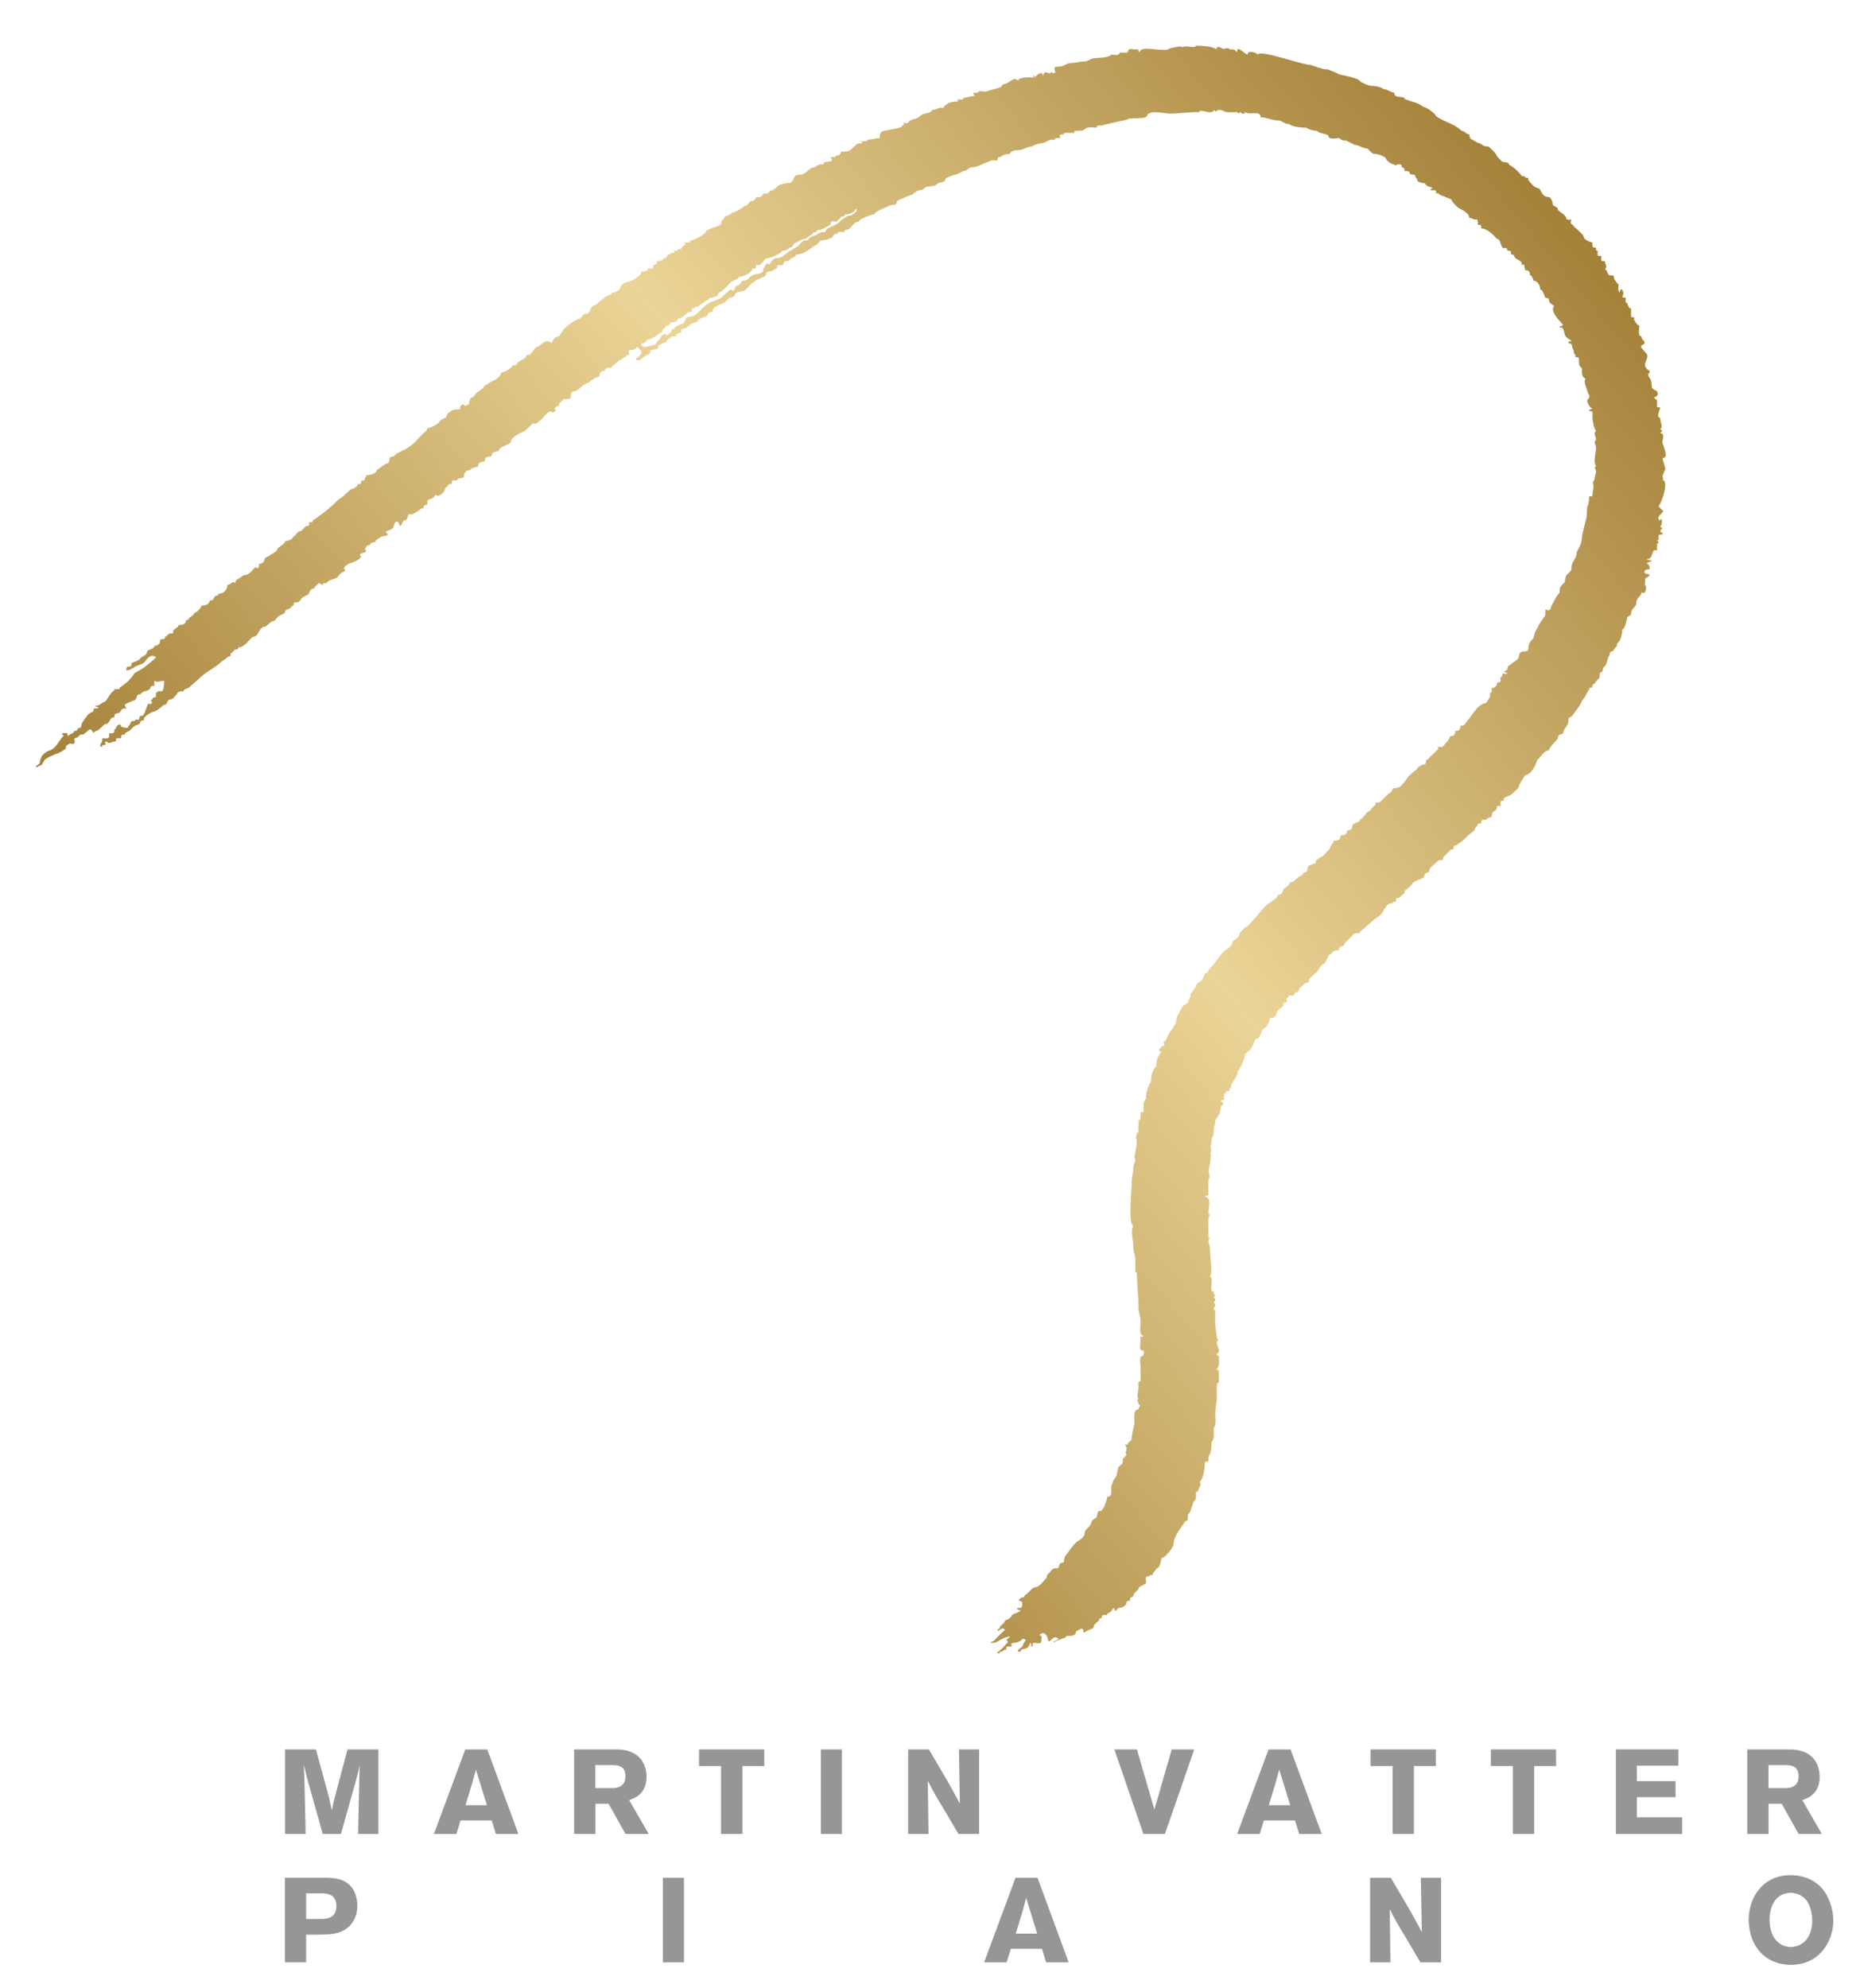 <?xml version="1.0" encoding="utf-8"?>
<!-- Generator: Adobe Illustrator 16.0.4, SVG Export Plug-In . SVG Version: 6.00 Build 0)  -->
<!DOCTYPE svg PUBLIC "-//W3C//DTD SVG 1.1//EN" "http://www.w3.org/Graphics/SVG/1.1/DTD/svg11.dtd">
<svg version="1.1" id="Umriss" xmlns="http://www.w3.org/2000/svg" xmlns:xlink="http://www.w3.org/1999/xlink" x="0px" y="0px"
	 width="138.257px" height="147.692px" viewBox="0 0 138.257 147.692" enable-background="new 0 0 138.257 147.692"
	 xml:space="preserve">
<linearGradient id="SVGID_1_" gradientUnits="userSpaceOnUse" x1="34.29" y1="94.695" x2="121.386" y2="21.613">
	<stop  offset="0" style="stop-color:#A48139"/>
	<stop  offset="0.502" style="stop-color:#EBD497"/>
	<stop  offset="1" style="stop-color:#A48139"/>
</linearGradient>
<path fill-rule="evenodd" clip-rule="evenodd" fill="url(#SVGID_1_)" d="M123.601,34.031c0.472,0,0.015-0.939,0-1.047
	c-0.155-0.157,0.272-0.729-0.193-0.814c0.133-0.133,0.245-0.157,0-0.271c0.248-0.248,0-0.413,0-0.853c-0.349,0,0-0.651,0-0.776
	c-0.302,0-0.233,0.009-0.233-0.33c0-0.494-0.253-0.144-0.194-0.446c0.323,0,0.311-0.504,0-0.504c-0.088-0.089-0.137-0.1-0.194-0.194
	c0-0.175-0.062-0.524-0.077-0.582c-0.051-0.051-0.186-0.279-0.194-0.31c0-0.27,0.116-0.091,0.116-0.349
	c-0.06,0-0.188-0.106-0.193-0.116c-0.454-0.454,0.191-0.743-0.039-1.164c-0.043,0-0.349-0.39-0.349-0.388
	c-0.235-0.236,0.193-0.285,0.194-0.388c0-0.249-0.232-0.212-0.232-0.504c-0.302,0-0.155-0.589-0.155-0.776
	c-0.04,0-0.197-0.162-0.194-0.155c-0.065-0.066-0.139-0.224-0.204-0.31c0.012-0.064,0.015-0.129,0.01-0.194
	c-0.128,0.058-0.206,0.032-0.233-0.077c0-0.194,0-0.388,0-0.582c-0.057,0.012-0.109-0.001-0.154-0.039
	c0-0.145-0.117-0.12-0.117-0.349c-0.213,0-0.116-0.159-0.116-0.388c-0.462,0-0.121-0.162-0.194-0.388c0.024,0-0.152-0.542-0.271,0
	c-0.138-0.139-0.078-0.41-0.078-0.62c-0.078,0-0.231-0.275-0.276-0.33c-0.177-0.213,0.14-0.33-0.422-0.33
	c-0.17-0.17-0.103-0.342-0.31-0.465c0.221-0.224,0-0.279,0-0.582c-0.339,0-0.271,0.005-0.271-0.388
	c-0.339,0-0.272,0.006-0.272-0.387c-0.16,0-0.116-0.087-0.116-0.233c-0.323,0-0.271-0.049-0.271-0.388
	c-0.177,0-0.479-0.171-0.582-0.271c-0.078-0.08-0.08-0.225-0.116-0.271c-0.054-0.054-0.087-0.08-0.117-0.116
	c-0.11-0.11-0.192-0.192-0.271-0.272c-0.071-0.07-0.22-0.171-0.271-0.232c-0.058-0.058-0.083-0.119-0.116-0.155
	c-0.156-0.049-0.182-0.179-0.078-0.388c-0.143,0.045-0.272,0.033-0.387-0.039c0-0.278-0.423-0.463-0.621-0.66
	c0-0.249-0.239-0.226-0.388-0.388c0-0.193-0.111-0.493-0.271-0.582c-0.555,0-0.496-0.38-0.775-0.659
	c-0.309,0-0.545-0.335-0.699-0.504c-0.192-0.19,0.083-0.271-0.271-0.271c-0.121-0.12-0.03-0.116-0.271-0.116
	c-0.085-0.086-0.153-0.209-0.232-0.271c-0.222-0.222-0.444-0.441-0.737-0.582c0-0.232-0.366-0.147-0.504-0.232
	c0,0.038-0.339-0.341-0.388-0.388c0-0.142-0.483-0.633-0.659-0.737c-0.406,0-0.375-0.103-0.621-0.232
	c-0.136,0-0.457-0.211-0.542-0.272c-0.176,0-0.233-0.247-0.233-0.388c-0.244,0-0.346-0.271-0.582-0.271
	c-0.521-0.526-1.309-0.659-1.9-1.086c0-0.157-0.725-0.698-0.969-0.698c-0.321-0.321-0.917-0.369-1.357-0.582
	c0-0.289-0.775,0.045-0.775-0.466c-0.258,0-0.521-0.271-0.815-0.271C102.676,6.473,102.221,6.38,102,6.38
	c-0.331,0-0.688-0.208-0.931-0.349c0-0.219-1.348-0.459-1.551-0.504c0-0.059-0.774-0.367-0.931-0.388c0,0.111-1.1-0.297-1.163-0.31
	c-0.598,0-3.778-1.161-3.917-0.776c-0.141-0.141-0.746-0.364-0.775,0c-0.196,0-0.838-0.808-0.776-0.155
	c-0.221-0.221-0.101-0.232-0.542-0.232c-0.144-0.142-0.24-0.063-0.311-0.077c-0.208,0.208-0.577-0.38-0.698,0.077
	c-0.232-0.232-1.141-0.271-1.512-0.271c0,0.256-0.815-0.081-0.97,0.117c-0.148-0.146-0.706,0.04-0.97,0.078
	c-0.383,0.379-2.17-0.321-2.249,0.31c-0.215-0.212,0.118-0.232-0.348-0.232c-0.275,0-0.506-0.134-0.506,0.194
	c-0.095,0.095-0.491,0.039-0.62,0.039c0,0.282-0.479,0.155-0.659,0.155c0,0.171-0.649,0.233-0.803,0.233
	c-0.17,0-0.582,0.065-0.632,0.077c-0.06,0.061-0.392,0.19-0.426,0.194c-0.456,0-0.686,0.116-1.066,0.116s-0.507,0.272-0.931,0.272
	c-0.486,0-0.269,0.137-0.329,0.271c0.193,0.193-0.108,0.322-0.236,0.114c-0.033,0.034-0.057,0.074-0.073,0.119
	c-0.236,0-0.443-0.279-0.545,0.194c-0.074-0.529-0.573,0.078-0.582,0.078c-0.061-0.025-0.086-0.063-0.077-0.117
	c-0.134,0-0.014,0.164,0,0.194c0-0.073-1.175-0.116-1.203,0.193c-0.247-0.246-0.341-0.081-0.582,0.039
	c-0.111,0.11-0.234,0.127-0.349,0.194c-0.268,0-0.271,0.217-0.345,0.25c-0.108,0.049-1.068,0.278-1.068,0.333
	c-0.27,0-0.299-0.04-0.564-0.04c0.009,0.053-0.017,0.092-0.078,0.116c-0.734,0,0.01,0.162-0.388,0.272
	c-0.328,0-0.448,0.117-0.698,0.117c0.023,0.069-0.002,0.108-0.078,0.116c-0.888,0,0.014,0.01-0.388,0.155
	c-0.406,0-0.824,0.12-1.047,0.504c-0.173-0.173-0.416,0.117-0.814,0.117c0,0.199-0.33,0.215-0.465,0.271
	c-0.332,0-0.428,0.296-0.775,0.388c-0.169,0-0.358,0.136-0.465,0.194c-0.049,0.156-0.178,0.182-0.388,0.078
	c0,0.275,0.039,0.173-0.116,0.233c0,0.249-1.285,0.3-1.489,0.441c-0.185,0.126-0.178,0.29-0.178,0.49
	c-0.322,0-0.546,0.116-0.931,0.116c0.019,0.052,0.005,0.09-0.039,0.116c-1.228,0,0.029,0.004-0.388,0.156
	c-0.518,0-0.251,0.076-0.543,0.232c-0.002,0-0.176,0.18-0.193,0.194c-0.189,0.187-0.44,0.194-0.776,0.194
	c0,0.098-0.101,0.235-0.194,0.271c-0.425,0-0.054-0.01-0.233,0.116c-0.698,0-0.161,0.065-0.278,0.284
	c-0.037,0.068-0.365,0.085-0.422,0.092c-0.342,0.042,0.016,0.068-0.23,0.167c-0.339,0-0.401,0.104-0.621,0.232
	c-0.423,0-0.595,0.542-1.066,0.542c-0.606,0-0.369,0.418-0.757,0.621c-0.354,0-0.582,0.07-0.853,0.193
	c-0.081,0.082-0.323,0.28-0.426,0.349c-0.286,0-0.213,0.144-0.388,0.233c-0.558,0-0.214,0.122-0.543,0.271
	c-0.487,0-0.23,0.089-0.503,0.271c-0.48,0-0.265,0.388-0.699,0.388c0,0.138-0.76,0.504-0.931,0.504c0,0.138-0.357,0.271-0.504,0.271
	c0,0.265-0.271,0.157-0.271,0.582c-0.215,0.218-1.164,0.336-1.164,0.621c-0.281,0.281-0.771,0.499-1.008,0.582
	c-0.392,0,0.02,0.048-0.194,0.155c-0.804,0-0.07-0.042-0.388,0.232c-0.122,0-0.153,0.204-0.271,0.272
	c-0.384,0-0.052,0.016-0.272,0.116c-0.535,0,0.031,0.047-0.232,0.155c-0.284,0-0.123-0.023-0.272,0.117
	c-0.385,0-0.03,0.271-0.465,0.271c0,0.154-0.352,0.233-0.504,0.233c0,0.239-0.085,0.271-0.272,0.271
	c0,0.338,0.005,0.271-0.388,0.271c0,0.23-0.312,0.232-0.504,0.232c0,0.258-0.259,0.376-0.388,0.466
	c-0.307,0.307-0.772,0.235-1.047,0.503c-0.117,0.118-0.115,0.278-0.233,0.389c-0.088,0.087-0.228,0.127-0.271,0.155
	c-0.081,0.055-0.171,0.068-0.272,0.039c0.012,0.058-0.001,0.109-0.038,0.155c-0.356,0-0.904,0.592-1.164,0.776
	c-0.352,0-0.332,0.428-0.543,0.62c-0.425,0-0.359,0.209-0.621,0.388c-0.261,0-0.981,0.57-1.164,0.775
	c-0.041,0-0.303,0.474-0.388,0.543c-0.302,0-0.424,0.275-0.542,0.504c-0.39-0.389-0.759,0.113-1.009,0.271
	c-0.377,0-0.325,0.621-0.854,0.621c0,0.243-0.504,0.413-0.659,0.542c0,0.182-0.221,0.233-0.388,0.233c0,0.09-0.324,0.32-0.388,0.349
	c-0.175,0.178-0.504,0.052-0.504,0.388c-0.085,0.085-0.197,0.166-0.272,0.232c-0.104,0.105-0.395,0.22-0.504,0.272
	c-0.125,0.124-0.331,0.211-0.465,0.31c0.126,0-0.367,0.373-0.388,0.388c-0.126,0-0.308,0.311-0.388,0.388
	c-0.207,0-0.31,0.297-0.31,0.543c-0.016,0-0.271,0.146-0.271,0.117c-0.14,0-0.072-0.117-0.233-0.117
	c0,0.121-0.086,0.088-0.155,0.117c0,0.282,0.026,0.271-0.271,0.271c-0.23,0-0.416,0.09-0.543,0.233c-0.162,0-0.19,0.297-0.271,0.388
	c-0.15,0-0.352,0.162-0.465,0.271c0,0.175-0.694,0.504-0.892,0.504c0,0.213-0.406,0.431-0.504,0.582
	c-0.223,0.223-0.419,0.488-0.66,0.659c-0.073,0.074-0.327,0.232-0.388,0.271c-0.062,0.063-0.257,0.109-0.271,0.116
	c-0.098,0.098-0.188,0.104-0.31,0.194c-0.107,0-0.286,0.175-0.388,0.272c-0.412,0-0.192,0.228-0.388,0.504
	c-0.224,0-0.618,0.379-0.854,0.504c0,0.291-0.54,0.388-0.776,0.388c0,0.23-0.116,0.067-0.116,0.349
	c-0.081,0.055-0.171,0.067-0.271,0.039c0,0.258,0.032,0.271-0.233,0.271c0,0.163-0.357,0.388-0.543,0.388
	c0,0.016-0.446,0.423-0.504,0.465c-0.163,0.163-0.356,0.236-0.504,0.388c-0.212,0.212-0.317,0.332-0.543,0.504
	c-0.338,0.338-0.736,0.546-1.086,0.853c-0.053,0-0.165,0.085-0.194,0.117c0.023,0.069-0.002,0.108-0.078,0.116
	c-0.417,0-0.015,0.099-0.232,0.271c-0.302,0-0.334,0.22-0.543,0.388c-0.261,0-0.324,0.208-0.504,0.388
	c-0.101,0-0.135,0.16-0.194,0.193c-0.119,0.119-0.356,0.127-0.504,0.194c0,0.178-0.45,0.409-0.542,0.504
	c0,0.228-0.392,0.402-0.504,0.465c-0.214,0.214-0.504,0.162-0.504,0.504c-0.138,0.135-0.166,0.193-0.388,0.193
	c0,0.177,0.07,0.24-0.155,0.349c0-0.365-0.401,0.291-0.621,0.388c-0.1,0.099-0.34,0.088-0.388,0.116
	c-0.043,0.043-0.136,0.107-0.155,0.117c-0.15,0.15-0.457,0.187-0.427,0.465c-0.246-0.244-0.268,0.117-0.582,0.117
	c0,0.364-0.281,0.659-0.66,0.659c0,0.156-0.208,0.135-0.271,0.194c-0.178,0.178-0.032,0.31-0.388,0.31
	c0,0.278-0.381,0.388-0.62,0.388c0,0.167-0.393,0.543-0.543,0.543c0,0.17-0.295,0.281-0.388,0.388c0,0.272-0.232-0.067-0.232,0.31
	c-0.174,0.175-0.232,0.194-0.543,0.194c0,0.188-0.274,0.272-0.388,0.387c0,0.438-0.085,0.114-0.387,0.311
	c-0.097,0.094-0.101,0.139-0.233,0.193c0,0.387-0.388-0.131-0.388,0.466c-0.119,0.119-0.208,0.193-0.388,0.193
	c0,0.232-0.407,0.253-0.542,0.388c0,0.297-0.313,0.376-0.504,0.504c0,0.193-0.527,0.305-0.659,0.388
	c0,0.537-0.388-0.026-0.388,0.542c0.232,0,0.369-0.104,0.543-0.194c0.198-0.2,0.58-0.197,0.775-0.388
	c0.188-0.188,0.447-0.721,0.892-0.388c-0.319,0.319-0.633,0.548-0.969,0.814c-0.016,0-0.637,0.371-0.66,0.388
	c0.065,0-0.371,0.5-0.427,0.543c0,0.031-0.595,0.504-0.659,0.504c0.023,0.069-0.002,0.108-0.077,0.117
	c-0.727,0-0.07-0.025-0.388,0.155c-0.07,0-0.167,0.164-0.194,0.194c-0.165,0.163-0.239,0.428-0.427,0.582
	c-0.09,0-0.317,0.178-0.349,0.193c-0.176,0.175-0.711,0.069-0.117,0.232c-0.215,0.219-0.387-0.118-0.387,0.272
	c-0.124,0.124-0.2,0.086-0.311,0.196c-0.068,0-0.417,0.487-0.465,0.583c-0.153,0.153-0.079,0.279-0.194,0.468
	c-0.381,0-0.033,0.232-0.466,0.232c0,0.218-0.337,0.179-0.427,0.388c-0.178-0.179,0.07-0.232-0.286-0.232
	c-0.278,0-0.194,0.094-0.063,0.193c-0.38,0.38-0.47,0.799-0.969,1.086c-0.172,0-0.527,0.254-0.621,0.389
	c-0.059,0-0.194,0.457-0.194,0.581c-0.082,0.082-0.52,0.35-0.155,0.271c0.133-0.133,0.229-0.077,0.349-0.194
	c-0.055,0,0.175-0.328,0.194-0.349c0.193-0.191,0.587-0.304,0.814-0.426c0.168,0,0.568-0.264,0.737-0.389
	c0-0.32,0.119-0.255,0.31-0.388c0.323,0.104,0.427-0.013,0.31-0.349c0.078-0.078,0.227-0.083,0.271-0.116
	c0.04-0.04,0.148-0.171,0.194-0.194c0.423,0,0.25-0.117,0.465-0.193c0.086-0.088,0.152-0.195,0.31-0.195
	c0.264,0.263,0.06,0.311,0.388,0.117c0.191,0,0.46-0.366,0.659-0.505c0.43,0,0.269-0.506,0.698-0.506
	c0-0.356,0.189-0.249,0.388-0.35c0.221-0.221,0.034-0.311,0.504-0.311c0-0.065-0.16-0.252-0.105-0.289
	c0.204-0.134,0.455-0.224,0.682-0.31c0.329-0.126,0.058-0.449,0.471-0.449c0-0.097,0.258-0.205,0.31-0.232
	c0.194,0,0.466-0.151,0.466-0.349c0.081-0.055,0.171-0.068,0.271-0.039c0,0.041-0.062-0.388,0.039-0.388
	c0.163,0.163,0.333,0,0.682,0c0,0.17-0.025,0.646-0.139,0.775c-0.414,0-0.267-0.012-0.465,0.117c0,0.631-0.128,0.131-0.271,0.465
	c-0.114,0.115-0.185,0.127,0,0.233c-0.089,0.09-0.058,0.077-0.116,0.155c0.053-0.052-0.141,0.004-0.117,0
	c0-0.343-0.271,0.426-0.271,0.427c0,0.082-0.146,0.332-0.208,0.422c-0.212,0-0.268,0.029-0.268,0.27
	c-0.112,0.109-0.202-0.078-0.317,0.08c-0.082,0.113-0.151,0.004-0.218,0.053c-0.068,0-0.168,0.303-0.229,0.342
	c-0.093,0,0.01,0.108-0.117,0.157c-0.199,0-0.311-0.043-0.465-0.078c0-0.358-0.388-0.073-0.388,0.117
	c-0.12,0.119-0.116,0.029-0.116,0.271c-0.304,0.303-0.388-0.219-0.388,0.388c-0.135,0.135-0.323,0.077-0.504,0.077
	c0,0.461-0.155,0.249-0.155,0.62c0.51,0-0.08-0.016,0.194-0.116c0.427,0-0.01-0.178,0.271-0.271c0.275,0.275,0.284,0,0.698,0
	c0-0.31,0.057-0.232,0.388-0.232c0-0.262,0.009-0.271,0.271-0.271c0-0.189,0.3-0.24,0.388-0.31c0.099-0.103,0.193-0.218,0.271-0.272
	c0.174-0.177,0.504-0.118,0.504-0.39c0.19-0.19,0.271,0.08,0.271-0.273c0.035-0.035,0.107-0.109,0.116-0.116
	c0.076-0.075,0.376-0.268,0.466-0.311c0.279,0,0.688-0.364,0.892-0.544c0.298,0,0.189-0.229,0.388-0.388
	c0.363,0,0.371-0.245,0.582-0.388c0-0.228,0.345-0.232,0.504-0.232c0-0.176,0.264-0.195,0.387-0.271c0,0.005,0.605-0.536,0.66-0.582
	c0.528-0.534,1.094-0.794,1.551-1.163c0.233-0.233,0.439-0.324,0.66-0.504c0.169-0.169,0.232,0.059,0.232-0.271
	c0.055-0.054,0.125-0.097,0.155-0.116c0.053-0.053,0.085-0.13,0.117-0.156c0.081-0.055,0.171-0.068,0.271-0.039
	c-0.012-0.057,0.001-0.109,0.038-0.155c0.443,0,0.774-0.557,1.047-0.776c0.505,0,0.431-0.775,0.97-0.775
	c0,0.01,0.402-0.343,0.465-0.388c0.285,0,0.272-0.186,0.427-0.31c0.126-0.126,0.396-0.224,0.542-0.31
	c0-0.305,0.229-0.234,0.388-0.349c0.059-0.061,0.113-0.144,0.194-0.194c0.113,0,0.046-0.166,0.116-0.233
	c0.428,0,0.204-0.036,0.465-0.155c0-0.068,0.095-0.177,0.117-0.193c0.104-0.104,0.206-0.102,0.31-0.194
	c0.292,0,0.167-0.504,0.582-0.504c0-0.066,0.257-0.344,0.349-0.388c0.188,0,0.144,0.117,0.311,0.117
	c0-0.182,0.099-0.117,0.271-0.117c0-0.187,0.552-0.304,0.698-0.387c0.116,0,0.223-0.237,0.31-0.311
	c0.146-0.146,0.556-0.225,0.272-0.388c0-0.141,0.282-0.325,0.388-0.387c0,0.032,1.233-0.366,0.776-0.66
	c0.142-0.141,0.719-0.145,0.388-0.388c0.188-0.19,0.035-0.311,0.387-0.311c0-0.21,0.321-0.196,0.465-0.271
	c-0.22,0,0.377-0.344,0.311-0.311c0.144-0.146,0.856-0.046,0.388-0.388c0.188-0.185,0.359-0.099,0.504-0.271
	c0.19-0.188,0.075-0.507,0.388-0.504c0.041-0.041,0.155,0.275,0.155,0.31c0.18,0,0.107-0.159,0.233-0.271
	c0-0.157,0.216-0.121,0.271-0.194c0.138-0.138,0.045-0.294,0.194-0.427c0.172,0.172,0.646-0.19,0.853-0.349
	c0.194-0.196,0.232,0.161,0.232-0.232c0.259-0.258,0.271,0.184,0.271-0.388c0.207-0.207,0.554-0.136,0.582-0.466
	c0.256,0.253,0.543-0.069,0.698-0.271c0-0.272,0.153-0.239,0.271-0.388c0-0.156,0.171-0.116,0.271-0.116
	c0-0.338-0.005-0.271,0.388-0.271c0-0.2,0.37-0.146,0.504-0.233c0-0.352,0.179-0.542,0.504-0.542c0-0.142,0.41-0.233,0.543-0.233
	c0-0.299,0.18-0.387,0.504-0.387c0-0.352,0.169-0.388,0.504-0.388c0-0.289,0.25-0.388,0.542-0.388c0-0.37,0.662-0.397,0.892-0.66
	c0-0.449,0.903-0.756,1.048-0.853c0.197-0.197,0.428-0.344,0.582-0.582c0.216,0.219,0.449-0.135,0.698-0.31
	c0.117-0.118,0.578-0.774,0.775-0.465c0.073,0,0.271-0.154,0.271-0.233c-0.297,0-0.026-0.146,0-0.194
	c0.17-0.17,0.232,0.06,0.232-0.271c0.053-0.053,0.126-0.098,0.156-0.116c0.152-0.152,0.119-0.194,0.421-0.194
	c0.465,0,0.142-0.301,0.393-0.543c0.354,0,0.521-0.247,0.737-0.426c0.105-0.105,0.394-0.219,0.504-0.271
	c0.071-0.072,0.329-0.234,0.388-0.272c0.118-0.118,0.277-0.082,0.388-0.193c0-0.235,0.137-0.388,0.388-0.388
	c0-0.228,0.344-0.233,0.504-0.233c0-0.159,0.194-0.197,0.272-0.271c0-0.083,0.607-0.451,0.698-0.504
	c0.108,0,0.075-0.066,0.155-0.155c0.431,0-0.01-0.203,0.233-0.388c0.287,0,0.425-0.027,0.543-0.233
	c0.055,0.056,0.203,0.175,0.232,0.233c0.288,0.288-0.072,0.343-0.116,0.543c-0.152,0-0.389,0.232,0.078,0.232
	c0-0.053,0.339-0.284,0.388-0.31c0.178-0.18,0.388-0.048,0.388-0.389c0.218-0.215,0.621,0.014,0.621-0.387
	c0.12-0.122,0.438-0.197,0.542-0.272c0.082-0.082,0.191-0.239,0.31-0.31c0.155,0,0.015-0.048,0.117-0.116
	c1.06,0,0.042,0.04,0.387-0.155c0.113,0,0.061-0.029,0.155-0.116c0.417,0,0.015-0.098,0.233-0.271c0.462,0,0.549-0.504,1.125-0.504
	c0-0.278,0.592-0.393,0.775-0.504c0-0.194,0.208-0.271,0.388-0.271c0-0.31,0.191-0.373,0.388-0.465
	c0.109-0.109,0.385-0.149,0.504-0.233c0.099-0.099,0.194-0.218,0.271-0.271c0.175-0.177,0.504-0.067,0.504-0.388
	c0.16-0.16,0.615-0.149,0.776-0.271c0.271-0.273,0.305-0.443,0.659-0.621c0.156-0.156,0.312-0.196,0.504-0.271
	c0.097-0.097,0.212-0.059,0.272-0.117c0.114-0.116,0.053-0.237,0.194-0.349c0.318,0,0.422-0.084,0.62-0.232
	c0.157,0,0.042-0.159,0.155-0.271c0.268,0,0.427,0.116,0.427-0.194c0.112-0.113,0.323-0.091,0.387-0.117
	c0.018-0.018,0.177-0.166,0.156-0.155c0.062-0.062,0.21-0.104,0.232-0.116c0.02-0.02,0.184-0.19,0.194-0.194
	c0.518,0,0.965-0.391,1.319-0.66c0.201,0,0.309-0.27,0.504-0.387c0.324,0,0.595-0.117,0.854-0.233c0-0.194,0.208-0.271,0.388-0.271
	c0-0.175,0.083-0.117,0.271-0.117c0.543,0,0.019-0.011,0.31-0.155c0.424,0,0.537-0.62,0.97-0.62c0-0.185,0.958-0.543,1.163-0.543
	c0-0.187,0.896-0.541,1.009-0.582c0.221-0.221,0.659,0.036,0.659-0.388c0.087-0.087,0.414-0.194,0.504-0.232
	c0.094-0.094,0.561-0.229,0.659-0.272c0.151-0.149,0.305-0.234,0.466-0.31c0.349,0,0.376-0.187,0.62-0.271
	c0.188,0,0.51-0.054,0.582-0.078c-0.01,0.01,0.222-0.141,0.155-0.116c0.188-0.186,0.621-0.063,0.621-0.388
	c0.14-0.138,0.597-0.271,0.737-0.311c0.189,0,0.464-0.23,0.62-0.271c0.247,0,0.351-0.213,0.543-0.271
	c0.538,0,0.908-0.317,1.357-0.427c0.138-0.138,0.411-0.078,0.62-0.078c0-0.262,0.009-0.271,0.271-0.271
	c0-0.132,0.511-0.232,0.66-0.232c0-0.215,0.417-0.271,0.601-0.271c0.407,0,0.637-0.271,1.067-0.271c0-0.109,0.505-0.207,0.582-0.232
	c0.312,0,0.502-0.192,0.776-0.272c0.718,0,0.082,0.013,0.388-0.116c0.732,0-0.007-0.111,0.388-0.271c0.445,0,0.01-0.047,0.271-0.116
	c0.233,0,0.466,0,0.698,0c-0.019-0.07,0.007-0.122,0.078-0.155c0.142,0,0.5-0.01,0.582-0.039c0.053-0.053,0.245-0.158,0.232-0.155
	c0.121-0.118,0.623-0.038,0.776-0.038c0-0.227,0.202-0.155,0.388-0.155c0-0.041,1.668-0.41,1.822-0.427
	c0.275-0.269,1.552,0.066,1.552-0.387c0.346-0.354,1.263-0.078,1.687-0.078c0.708,0,1.394-0.116,2.191-0.116
	c0-0.327,0.902,0.3,1.086-0.155c0.177,0.175,0.065,0.09,0.194,0.077c0.185-0.183,0.371-0.026,0.543,0
	c0,0.153,0.801,0.078,0.969,0.078c0.142,0.141,0.091,0.137,0.233,0c0.127,0.128,0.284,0.213,0.388,0
	c0.28,0.28,1.125-0.177,1.125,0.388c0.453,0,0.827,0.232,1.241,0.232c0.406,0,0.463,0.272,0.892,0.272
	c0.211,0.211,0.935,0.271,1.28,0.271c0.126,0.125,0.568,0.232,0.775,0.232c0.225,0.225,0.578,0.177,0.853,0.349
	c0,0.35,0.52,0.194,0.814,0.194c0.1,0.102,0.196,0.148,0.349,0.194c0-0.154,0.787,0.315,0.776,0.31c0.359,0,0.593,0.271,0.969,0.271
	c0.122,0.121,0.308,0.323,0.427,0.388c0.323,0,0.692,0.12,0.93,0.31c0,0.16,0.385,0.466,0.582,0.466
	c0.21,0.208,0.191-0.091,0.582,0.038c0,0.38,0.233,0.034,0.233,0.465c0.709,0,0.05,0.271,0.736,0.271
	c0.141,0.141,0.009,0.191,0.194,0.311c0,0.265,0.22,0.248,0.388,0.311c0.306,0,0.14,0.079,0.311,0.155
	c0.127,0.125,0.277,0.136,0.465,0.194c-0.161,0.163-0.363,0.194,0.194,0.194c0.071,0.054,0.084,0.131,0.039,0.233
	c0.12-0.045,0.21-0.02,0.272,0.077c0,0.034,0.774,0.284,0.892,0.388c0,0.107,0.265,0.376,0.349,0.465
	c0.181,0.181,0.418,0.266,0.621,0.388c0.146,0.146,0.349,0.236,0.349,0.504c0.392,0,0.058,0.116,0.583,0.116
	c0.071,0.115,0.084,0.245,0.038,0.388c0.263,0,0.272,0.009,0.272,0.271c0.429,0,0.906,0.48,1.163,0.776
	c0.271,0,0.238,0.426,0.388,0.582c0,0.275,0.387-0.127,0.387,0.311c0.12-0.045,0.211-0.02,0.272,0.077
	c0,0.331,0.063,0.102,0.232,0.272c0,0.209,0.328,0.297,0.465,0.426c0.098,0.061,0.123,0.152,0.077,0.271
	c0.129-0.058,0.207-0.032,0.233,0.077c0,0.526,0.171,0.186,0.349,0.427c0.055,0.081,0.068,0.171,0.039,0.271
	c0.07-0.018,0.121,0.007,0.155,0.078c0,0.09,0.117,0.119,0.117,0.311c0.291,0,0.504,0.357,0.504,0.659
	c0.196,0,0.302,0.482,0.388,0.621c0.394,0,0.181,0.192,0.349,0.388c0.033,0.033,0.311,0.221,0.311,0.194
	c-0.395,0.395,0.443,1.16,0.659,1.435c-0.092,0.092-0.555,0.194-0.077,0.194c0.113,0.113,0.135,0.331,0.194,0.465
	c0,0.237,0.315,0.397,0.504,0.504c-0.12,0.12-0.232-0.013-0.232,0.193c0.309,0,0.256,0.207,0.311,0.388
	c0.116,0.117,0.076,0.314,0.116,0.388c0.097,0.061,0.123,0.152,0.077,0.272c0.1-0.029,0.19-0.016,0.271,0.038
	c0,0.123,0.026,0.523,0.039,0.582c0.028,0.027,0.193,0.19,0.194,0.194c0,0.365-0.042,0.639,0.271,0.775
	c-0.214,0.215,0.144,0.842,0.193,1.125c0.244,0.238-0.076,0.425-0.077,0.503c0,0.161,0.212,0.56,0.388,0.582
	c-0.12,0.12-0.232-0.012-0.232,0.194c0.324,0,0.232,0.072,0.232,0.427c0,0.217,0.121,0.928,0.271,1.047
	c-0.238,0.238,0,0.364,0,0.659c-0.231,0.234,0,0.307,0,0.596c0,0.347-0.233,1.104,0,1.343c-0.195,0.198,0.017,0.268,0,0.388
	c0,0.211-0.116,0.374-0.116,0.659c-0.194,0.192-0.084,0.244-0.078,0.426c0.048,0.048-0.078,0.515-0.078,0.737
	c-0.053,0.072-0.131,0.084-0.232,0.039c0,0.225-0.056,0.482-0.078,0.659c-0.117,0-0.102,0.753-0.116,0.892
	c0,0-0.348,1.341-0.348,1.454c0,0.487-0.206,0.814-0.388,1.144c0,0.506-0.388,0.716-0.388,1.125c0,0.347-0.145,0.329-0.31,0.542
	c-0.117,0-0.194,0.486-0.194,0.582c-0.272,0.272-0.388,0.292-0.388,0.775c-0.189,0.192-0.354,0.503-0.465,0.737
	c-0.02,0-0.194,0.364-0.194,0.427c-0.049,0.156-0.178,0.181-0.387,0.077c0,0.172,0.003,0.355-0.039,0.504
	c-0.028,0-0.441,0.624-0.465,0.66c0,0.089-0.151,0.277-0.194,0.387c-0.033,0-0.194,0.489-0.194,0.582
	c-0.287,0.284-0.388,0.432-0.388,0.892c-0.183,0.184-0.416,0.021-0.582,0.194c-0.087,0-0.115,0.375-0.194,0.465
	c-0.215,0.218-0.386,0.243-0.582,0.466c-0.143,0-0.194,0.183-0.194,0.31c-0.194,0.194-0.455,0.125,0,0.271
	c-0.216,0.218-0.387-0.184-0.387,0.233c-0.176,0.174-0.117-0.045-0.117,0.388c-0.189,0.192-0.271-0.082-0.271,0.271
	c-0.076,0.077-0.078,0.071-0.116,0.116c-0.259,0.257-0.272-0.181-0.272,0.388c-0.175,0.175-0.116-0.047-0.116,0.388
	c-0.168,0.17-0.159,0.308-0.349,0.465c-0.58,0-1.086,1.092-1.474,1.438c0,0.176-0.246,0.233-0.388,0.233
	c0,0.282-0.116,0.389-0.388,0.389c0,0.279-0.116,0.388-0.388,0.388c0,0.17-0.199,0.375-0.271,0.466
	c-0.079,0.079-0.165,0.205-0.233,0.271c-0.218,0.216-0.388-0.184-0.388,0.232c-0.109,0.109-0.092,0.062-0.155,0.155
	c-0.202,0.202-0.402,0.355-0.582,0.582c-0.206,0-0.125,0.304-0.233,0.387c-0.223,0-0.388,0.125-0.543,0.233
	c0.124,0-0.364,0.371-0.388,0.388c0.007,0-0.286,0.247-0.31,0.271c0,0.074-0.463,0.631-0.504,0.659c0,0.132-0.511,0.233-0.66,0.233
	c0,0.274-0.277,0.35-0.387,0.465c-0.2,0.195-0.33,0.331-0.504,0.504c-0.216,0.216-0.387-0.118-0.387,0.271
	c-0.07,0.069-0.116,0.078-0.155,0.116c-0.121,0.121-0.175,0.223-0.31,0.35c-0.169,0-0.381,0.379-0.504,0.504
	c-0.14,0-0.163,0.184-0.272,0.271c-0.08,0-0.392,0.159-0.465,0.232c0,0.291-0.096,0.389-0.388,0.389c0,0.311-0.22,0.387-0.503,0.387
	c0,0.352-0.169,0.389-0.505,0.389c0,0.217-0.271,0.338-0.271,0.582c-0.19,0.188-0.322,0.381-0.504,0.543
	c-0.113,0.112-0.303,0.139-0.388,0.231c-0.156,0.159-0.154-0.032-0.154,0.272c-0.125,0.122-0.297,0.101-0.427,0.193
	c-0.233,0-0.171,0.37-0.271,0.505c-0.251,0-0.223,0.127-0.388,0.271c-0.237,0-0.442,0.504-0.854,0.504
	c0,0.239-0.401,0.397-0.504,0.543c0,0.234-0.136,0.387-0.388,0.387c0,0.237-0.266,0.336-0.388,0.427
	c-0.12,0.12-0.286,0.188-0.388,0.272c-0.104,0.103-0.204,0.189-0.271,0.271c-0.229,0.223-0.373,0.438-0.582,0.698
	c-0.069,0-0.494,0.578-0.62,0.658c-0.134,0-0.497,0.392-0.582,0.505c0,0.373-0.378,0.426-0.543,0.659
	c0,0.364-0.426,0.526-0.62,0.698c-0.445,0.436-0.677,0.929-1.125,1.357c-0.072,0-0.011,0.271-0.311,0.271
	c0,0.089-0.142,0.415-0.193,0.504c-0.042,0-0.415,0.316-0.465,0.388c0,0.211-0.308,0.498-0.388,0.659
	c0,0.202-0.083,0.349-0.194,0.504c0.233,0-0.391,0.427-0.31,0.311c-0.172,0.172-0.312,0.481-0.388,0.659
	c-0.148,0.147-0.147,0.38-0.193,0.581c0.065,0-0.311,0.57-0.311,0.582c-0.236,0.237-0.322,0.521-0.465,0.854
	c-0.155-0.025-0.181,0.078-0.077,0.311c-0.081,0.078-0.199,0.049-0.233,0.116c-0.145,0.145-0.296,0.298,0,0.388
	c-0.265,0.271-0.388,0.599-0.388,1.047c-0.289,0.292-0.388,0.678-0.388,1.164c-0.221,0.219-0.388,0.933-0.388,1.279
	c-0.236,0.231-0.155,0.553-0.155,0.932c-0.257,0.25-0.233-0.279-0.233,0.329c0,0.419-0.131,0.232-0.155,0.368
	c0,0.193,0,0.387,0,0.58c0,0.843-0.034,0.042-0.116,0.312c0,0.175-0.07,0.307-0.078,0.388c0.182,0.182-0.112,1.362-0.116,1.436
	c0.184,0.181-0.077,0.516-0.077,0.736c0,0.444-0.117,0.649-0.117,1.143c0,0.544-0.277,3.006,0.117,3.24c-0.23,0.225,0,1.094,0,1.527
	c0,0.477,0.154,0.568,0.154,0.964c0,0.208,0,0.416,0,0.624c0,0.1,0,0.198,0,0.298c0.053-0.009,0.092,0.016,0.117,0.076
	c0,0.954,0.116,1.659,0.116,2.567c0,0.48,0.155,0.565,0.155,1.001c0,0.36-0.157,1.036,0.233,1.086
	c-0.284,0.283-0.233-0.364-0.233,0.389c0,0.288-0.17,0.697,0.193,0.697c0.113,0.111,0.011,0.272,0,0.388
	c-0.358,0-0.193,0.628-0.193,0.931c0,0.311,0,0.621,0,0.932c-0.21,0.207-0.155-0.125-0.155,0.415c0,0.328-0.167,0.795,0,0.903
	c-0.195,0.197,0,0.126,0,0.427c0.235,0,0.015,0.26-0.039,0.387c-0.41,0-0.236,0.815-0.271,1.047c-0.005,0-0.194,0.871-0.194,1.009
	c0,0.35-0.121,0.234-0.271,0.427c0,0.16-0.085,0.116-0.232,0.116c0-0.037,0.093,0.283,0.116,0.194c0,0.199-0.041,0.311-0.077,0.465
	c0.233,0-0.203,0.431-0.194,0.389c0,0.553-0.09,0.331-0.31,0.62c-0.052,0-0.14,0.633-0.194,0.736
	c-0.125,0.126-0.271,0.313-0.271,0.505c-0.264,0.261,0.146,0.969-0.388,0.969c0,0.143-0.126,0.477-0.194,0.66
	c0.018,0-0.19,0.327-0.232,0.387c-0.423,0-0.212,0.206-0.388,0.505c-0.045,0-0.317,0.226-0.35,0.271
	c0,0.321-0.392,0.541-0.504,0.775c0,0.503-0.411,0.581-0.66,0.814c-0.247,0.248-0.426,0.497-0.62,0.775
	c-0.186,0.194-0.271,0.357-0.271,0.659c-0.098,0.1-0.224,0.041-0.271,0.117c-0.119,0.118-0.057,0.222-0.194,0.349
	c-0.424,0-0.406,0.087-0.582,0.311c-0.135,0.135-0.232,0.146-0.232,0.388c-0.25,0.244-0.407,0.541-0.737,0.698
	c-0.358,0-0.524,0.348-0.776,0.543c-0.099,0-0.167,0.187-0.232,0.232c-0.139,0-0.238,0-0.271,0.154
	c-0.311,0,0.187,0.156,0.194,0.194c0,0.204,0.015,0.291-0.078,0.427c-0.524,0-0.319,0.121-0.039,0.194
	c-0.184,0.182-0.473,0.204-0.659,0.349c0,0.17-0.373,0.388-0.504,0.388c0,0.198-0.334,0.353-0.388,0.504
	c0,0.213-0.155,0-0.155,0.271c0.188,0,0.289-0.349,0.543-0.078c-0.274,0.277-0.549,0.497-0.776,0.776
	c-0.098,0.099-0.562,0.194-0.063,0.194c0.163,0,0.344-0.155,0.451-0.194c0.076-0.075,0.637-0.317,0.776-0.271
	c-0.135,0.137-0.415,0.24-0.155,0.388c-0.185,0.183-0.319,0.388-0.504,0.543c-0.096,0.099-0.11,0.054-0.194,0.194
	c-0.09-0.026-0.116,0.013-0.078,0.116c0.379,0-0.001-0.073,0.194-0.116c0.298,0,0.134-0.155,0.465-0.155
	c-0.058-0.129-0.032-0.207,0.077-0.232c0.729,0-0.005-0.105,0.388-0.271c0.289,0,0.327-0.061,0.504-0.117
	c0.124,0,0.199-0.361,0.466-0.077c-0.137,0.138-0.216,0.341-0.272,0.466c0,0.058-0.658,0.388-0.116,0.388
	c0-0.248,0.285-0.168,0.426-0.271c0.158,0,0.218-0.253,0.271-0.388c0.098,0.061,0.124,0.15,0.078,0.271
	c0.269,0-0.018-0.249,0.193-0.271c0.363,0,0.582,0.162,0.582-0.267c0-0.273,0.022-0.205-0.155-0.315
	c0.416-0.421,0.659,0.192,0.659,0.465c0.271,0,0.344-0.511,0.776-0.193c-0.081,0.081-0.647,0.321-0.272,0.232
	c0.136-0.138,0.594-0.256,0.776-0.31c0-0.303,0.775,0.085,0.775-0.466c-0.007,0.007,0.378-0.194,0.349-0.193
	c0.086-0.027,0.151-0.002,0.194,0.076c0,0.363,0.128,0.136,0.232,0.117c0.129-0.128,0.422-0.141,0.543-0.311
	c0-0.255,0.282-0.353,0.387-0.504c0-0.307,0.233,0.021,0.233-0.35c0.115-0.071,0.245-0.084,0.388-0.038
	c-0.019-0.069,0.007-0.121,0.077-0.155c0.122,0,0.319-0.264,0.388-0.388c0.216,0.214-0.001,0.232,0.194,0.194
	c0.045-0.046,0.142-0.167,0.194-0.194c0.22,0,0.581-0.137,0.581-0.427c0.062-0.097,0.151-0.123,0.271-0.077
	c-0.029-0.101-0.016-0.191,0.04-0.271c0.052,0,0.171-0.075,0.194-0.117c0-0.181,0.273-0.379,0.388-0.503
	c0-0.239,0.365-0.249,0.465-0.389c0.202,0,0.002-0.397,0.117-0.542c0.263,0,0.182-0.117,0.465-0.117c0-0.167,0.234-0.359,0.31-0.504
	c0.274,0,0.273-0.646,0.388-0.775c0.259,0,0.748-0.711,0.854-0.931c0-0.6,0.405-1.067,0.659-1.474
	c0.106-0.107,0.116-0.183,0.194-0.311c0.334,0,0.17-0.274,0.233-0.543c0.171,0,0.332-0.738,0.388-0.892
	c0.047,0,0.176-0.225,0.194-0.272c0-0.142,0-0.284,0-0.426c0.033-0.07,0.084-0.097,0.155-0.077c0-0.282,0.334-0.478,0.116-0.698
	c0.3-0.304,0.388-0.972,0.388-1.436c0.061-0.098,0.151-0.123,0.271-0.077c0-0.182,0.002-0.335,0.04-0.504
	c0.173,0,0.193-0.813,0.193-0.97c0.249-0.249,0.155-0.646,0.155-1.048c0.208-0.208,0.116-0.73,0.116-1.086
	c0-0.43,0.116-0.714,0.116-1.077c0-0.296,0-0.592,0-0.888c0-0.406,0.131-0.229,0.155-0.361c0-0.203,0-0.406,0-0.609
	c0-0.531-0.153-0.124-0.155-0.36c0.241-0.237,0.155-0.583,0.155-0.97c-0.367,0-0.003-0.3,0-0.271c0-0.407-0.155-0.396-0.155-0.813
	c0.256-0.257,0.033-0.041,0-0.271c0-0.226-0.116-0.724-0.116-1.081c0-0.209,0-0.417,0-0.626c0-0.732-0.106-0.125-0.116-0.349
	c0-0.235,0.252-0.353,0-0.544c0.137-0.137,0.176-0.253,0-0.387c0.194-0.198,0-0.125,0-0.427c-0.422,0,0.068-0.952-0.271-1.125
	c0.217-0.217,0-1.438,0-1.922c0-0.358-0.117-0.53-0.117-0.792c0.179-0.179,0-0.112,0-0.233c0-0.479,0-0.957,0-1.436
	c0.197-0.191-0.012-0.247,0-0.387c0-0.283,0.258-1.121-0.271-1.163c0.26-0.263,0.271,0.188,0.271-0.392c0-0.296,0-0.593,0-0.889
	c0.132-0.132,0.077-0.241,0.04-0.466c-0.137,0,0.286-1.354,0.077-1.474c0.141-0.143,0.056-0.204,0.078-0.35
	c-0.131-0.128,0.039-0.302,0.039-0.522c0-0.49,0.155-0.215,0.155-0.718c0-0.421,0.116-0.471,0.116-0.892
	c0.182-0.184,0.388-0.529,0.388-0.81c0-0.369,0.491-0.338,0-0.588c0.215-0.215,0.271,0.114,0.271-0.31
	c0-0.668,0.007-0.039,0.116-0.271c0-0.183,0.114-0.155,0.271-0.155c0-0.486,0.003-0.051,0.117-0.232
	c0-0.475,0.504-0.737,0.504-1.241c0.208-0.213,0.543-0.951,0.543-1.279c0.138-0.138,0.504-0.327,0.504-0.543
	c0.177-0.175,0.149-0.39,0.31-0.582c0.315,0,0.399-0.582,0.543-0.775c0.197,0,0.297-0.226,0.388-0.388
	c0.071,0,0.037-0.274,0.116-0.388c0.332,0,0.309-0.069,0.466-0.233c0-0.368,0.305-0.455,0.504-0.659
	c0-0.262,0.009-0.271,0.271-0.271c0-0.479-0.046-0.233,0.117-0.389c0-0.192,0.301-0.116,0.387-0.116c0-0.043,0.1-0.18,0.117-0.193
	c0.188-0.193,0.271,0.083,0.271-0.271c0.067-0.068,0.071-0.068,0.117-0.117c0.092-0.091,0.204-0.218,0.271-0.271
	c0.207-0.204,0.387,0,0.387-0.387c0.172-0.172,0.293-0.261,0.465-0.427c0.104,0,0.366-0.521,0.504-0.66
	c0.37,0,0.342-0.775,0.698-0.775c0-0.212,0.369-0.271,0.542-0.271c0-0.318,0.198-0.239,0.388-0.388c0-0.126,0.42-0.508,0.504-0.581
	c0.247-0.253,0.154-0.311,0.659-0.311c0-0.113,0.145-0.215,0.233-0.271c0,0.022,0.613-0.536,0.66-0.582
	c0.216-0.216,0.477-0.319,0.659-0.504c0.254-0.253,0.326-0.686,0.698-0.853c0.325,0,0.094,0.021,0.271-0.117
	c0.415,0,0.016-0.1,0.232-0.271c0.248,0,0.257-0.092,0.388-0.233c0.152,0,0.208-0.296,0.272-0.387c0.106,0,0.364-0.282,0.466-0.389
	c0-0.235,0.747-0.393,0.891-0.543c0-0.183,0.172-0.387,0.388-0.387c0-0.332,0.24-0.415,0.388-0.582
	c0.086-0.086,0.197-0.164,0.271-0.233c0.211-0.209,0.388,0.116,0.388-0.271c0.056-0.054,0.081-0.083,0.116-0.115
	c0.101-0.104,0.193-0.215,0.271-0.271c0.056-0.057,0.081-0.084,0.117-0.117c0.061-0.098,0.151-0.123,0.271-0.078
	c-0.029-0.1-0.016-0.19,0.039-0.271c0.162,0,0.651-0.399,0.776-0.504c-0.042,0,0.344-0.339,0.388-0.389
	c0.046,0,0.315-0.224,0.349-0.271c0-0.123,0.162-0.296,0.232-0.389c0-0.156,0.172-0.116,0.272-0.116
	c0-0.322,0.049-0.271,0.387-0.271c0-0.151,0.299-0.157,0.388-0.232c0-0.576,0.388-0.268,0.388-0.737
	c0.289-0.289,0.271,0.361,0.271-0.388c0.195-0.194,0.233,0.16,0.233-0.232c0.141-0.144,0.414-0.18,0.543-0.271
	c0.196-0.196,0.439-0.339,0.582-0.582c-0.084,0,0.386-0.796,0.504-0.892c0.297,0,0.587-0.455,0.698-0.659
	c0-0.028,0.19-0.498,0.194-0.504c0.082,0,0.15-0.135,0.194-0.194c0.167-0.169,0.369-0.466,0.659-0.466
	c0-0.186,0.282-0.469,0.388-0.581c0.123-0.123,0.182-0.209,0.271-0.311c0-0.402,0.202-0.202,0.387-0.388
	c0-0.327,0.388-0.538,0.388-0.895c0-0.401,0.134-0.175,0.311-0.427c-0.002,0,0.228-0.313,0.271-0.39
	c0.033,0,0.427-0.566,0.427-0.698c0.262-0.265,0.329-0.575,0.542-0.853c-0.006-0.043,0.007-0.082,0.039-0.117
	c0.358,0,0.072-0.084,0.271-0.271c0.114,0,0.143-0.14,0.194-0.194c0.086-0.086,0.226-0.228,0.271-0.31
	c0-0.537,0.09-0.237,0.233-0.504c0-0.29,0.11-0.202,0.193-0.388c0.051,0,0.194-0.456,0.194-0.582
	c0.202-0.202,0.03-0.466,0.388-0.466c0-0.1,0.222-0.314,0.271-0.388c0-0.31,0.112-0.181,0.194-0.388
	c0.047,0,0.194-0.522,0.194-0.621c0-0.358,0.114-0.171,0.193-0.426c0.024,0,0.194-0.608,0.194-0.698
	c0.054-0.054,0.25-0.161,0.271-0.194c0-0.455,0.275-0.459,0.388-0.776c0-0.506,0.307-0.483,0.427-0.892
	c0.334,0.338,0.394-0.735,0.194-0.465c0.05-0.05,0.022-0.477,0.078-0.582c0.089,0,0.31-0.156,0.31-0.272
	c-0.541,0-0.522-0.388,0-0.388c0-0.214-0.053-0.35-0.232-0.426c0.167-0.169,0.774-0.204,0-0.272c0.117-0.117,0.218-0.03,0.31-0.194
	c0.043,0,0.15-0.386,0.194-0.465c0.081-0.055,0.171-0.068,0.271-0.039c0-0.155,0-0.311,0-0.466c0.116-0.116,0.164-0.166,0-0.271
	c0.192-0.192,0.116,0.323,0.116-0.388c0.081-0.055,0.171-0.067,0.272-0.039c0.052-0.129,0.025-0.181-0.078-0.155
	c-0.234-0.24,0.317-0.285-0.077-0.427c0.183-0.184,0.185-0.833-0.039-0.465c-0.303-0.3,0.237-0.539,0.232-0.659
	c0.16,0-0.258-0.288-0.31-0.427c0.263-0.266,0.791-1.926,0.272-1.939c0.143-0.146,0.05-0.107,0.038-0.194
	c-0.072-0.072,0.136-0.441,0.155-0.542C123.895,34.923,123.536,34.155,123.601,34.031z M63.685,15.687
	c-0.109,0.082-0.136,0.097-0.232,0.194c-0.032,0.021-0.1,0.06-0.155,0.116c-0.048,0.029-0.289,0.017-0.388,0.116
	c-0.197,0.069-0.711,0.582-0.814,0.582c-0.151,0.104-0.737,0.255-0.737,0.542c-0.274,0-0.466,0.04-0.62,0.194
	c-0.111,0.059-0.442,0.131-0.543,0.232c-0.229,0.126,0.082,0.194-0.426,0.194c-0.07,0.029-0.449,0.387-0.389,0.387
	c-0.088,0.057-0.853,0.512-0.853,0.543c-0.335,0.19-0.334,0.388-0.854,0.388c-0.03,0.009-0.31,0.146-0.31,0.233
	c-0.173,0.148-0.088,0.377-0.31,0.155c-0.168,0.083-0.349,0.431-0.349,0.62c-0.245,0.248-0.642,0.099-0.892,0.349
	c-0.249,0.152-0.146,0.311-0.582,0.311c-0.239,0.143-0.194,0.388-0.504,0.388c-0.171,0.193-0.128,0.534-0.388,0.271
	c-0.074,0-0.582,0.46-0.582,0.504c-0.382,0.369-0.952,0.331-1.319,0.698C52,23.032,51.786,23.56,51.081,23.56
	c-0.094,0.071-0.098,0.214-0.194,0.31c-0.006,0.006-0.116,0.177-0.116,0.194c-0.158,0-0.66,0.205-0.66,0.388
	c-0.389,0-0.084,0.271-0.31,0.271c-0.028,0.01-0.31,0.377-0.31,0.078c-0.073,0.03-0.388,0.077-0.388,0.31
	c-0.064,0.079-0.388,0.382-0.388,0.504c-0.34,0-1.047,0.453-1.047-0.117c0.527,0,0.074-0.116,0.388-0.116
	c0-0.319,0.108-0.03,0.271-0.194c0.061-0.029,0.418-0.185,0.504-0.271c0.051-0.025,0.323-0.207,0.388-0.271
	c0-0.265,0.271-0.231,0.271-0.427c0.132,0,0.388-0.133,0.388-0.271c0.183,0,0.504-0.026,0.504-0.271c0.419,0,0.594-0.504,0.97-0.504
	c0.22-0.177-0.104-0.271,0.271-0.271c0.156-0.133-0.154-0.116,0.233-0.116c0.098-0.041,0.346-0.271,0.387-0.271
	c0.094-0.055,0.292-0.232,0.389-0.232c0.236-0.139-0.134-0.155,0.271-0.155c0.131-0.06,0.341-0.067,0.465-0.194
	c0-0.242,0.226-0.227,0.388-0.387c0.172-0.14,0.208-0.207,0.388-0.389c0.063-0.098,0.152-0.152,0.232-0.232
	c0.078-0.055,0.543-0.194,0.543-0.349c0.293,0,1.008-0.322,1.008-0.621c0.262,0,0.271-0.009,0.271-0.271
	c0.087,0,0.388,0.077,0.388-0.116c0.194-0.118,0.227-0.388,0.471-0.388c0.197,0,1.081-0.357,1.081-0.542
	c0.151,0,0.503-0.08,0.503-0.233c0.435,0,0.243-0.388,0.582-0.388c0.18-0.124,0.433-0.271,0.659-0.271
	c0.122-0.062,0.303-0.271,0.388-0.271c0.178-0.111,0.106-0.233,0.388-0.233c0.197-0.149-0.082-0.155,0.271-0.155
	c0.078-0.023,0.334-0.101,0.426-0.194c0.145-0.068,0.27-0.112,0.388-0.233c0-0.321,0.196-0.193,0.465-0.193
	c0.129-0.047,0.023-0.155,0.116-0.155c0.195-0.102,0.103-0.233,0.388-0.233c0.236-0.138-0.133-0.155,0.271-0.155
	c0.114-0.034,0.355-0.083,0.466-0.194C63.536,15.698,63.685,15.291,63.685,15.687z"/>
<g>
	<path fill="#969696" d="M28.129,136.268h-1.513l0.099-4.484c0.008-0.204,0.017-0.418,0.017-0.632
		c-0.036,0.17-0.071,0.338-0.107,0.517c-0.027,0.124-0.062,0.249-0.098,0.382l-1.183,4.218h-1.353l-1.139-4.048
		c-0.035-0.151-0.08-0.312-0.115-0.472l-0.16-0.642c0.017,0.401,0.044,0.801,0.053,1.201l0.089,3.96h-1.531v-6.281h2.295
		l0.961,3.523c0.071,0.337,0.151,0.667,0.222,0.995c0.054-0.257,0.107-0.516,0.169-0.773l0.996-3.745h2.296V136.268z"/>
	<path fill="#969696" d="M38.534,136.268h-1.672l-0.312-1.006h-2.313l-0.312,1.006h-1.672l2.331-6.281h1.637L38.534,136.268z
		 M36.194,134.133l-0.818-2.652c-0.098,0.373-0.196,0.739-0.303,1.104c-0.152,0.516-0.312,1.031-0.472,1.548H36.194z"/>
	<path fill="#969696" d="M45.505,129.986c0.178,0,0.356,0,0.534,0.008c0.285,0.019,1.281,0.081,1.771,0.979
		c0.089,0.169,0.249,0.534,0.249,1.05c0,0.703-0.276,1.077-0.489,1.281c-0.089,0.089-0.195,0.169-0.293,0.23
		c-0.116,0.063-0.249,0.125-0.507,0.223l1.45,2.51h-1.726l-1.254-2.243H44.26v2.243h-1.584v-6.281H45.505z M44.25,132.858h1.299
		c0.062,0,0.241,0,0.419-0.062c0.506-0.169,0.524-0.648,0.524-0.81c0-0.817-0.631-0.817-0.907-0.836H44.25V132.858z"/>
	<path fill="#969696" d="M56.809,129.986v1.236h-1.627v5.045h-1.584v-5.045H51.96v-1.236H56.809z"/>
	<path fill="#969696" d="M62.58,136.268h-1.566v-6.281h1.566V136.268z"/>
	<path fill="#969696" d="M69.045,129.986l1.361,2.313c0.32,0.569,0.64,1.139,0.943,1.717l-0.072-4.03h1.504v6.281h-1.539
		l-1.174-1.994c-0.196-0.311-0.392-0.631-0.57-0.951c-0.186-0.329-0.355-0.667-0.534-1.005l0.053,3.95h-1.512v-6.281H69.045z"/>
	<path fill="#969696" d="M88.771,129.986l-2.18,6.281h-1.601l-2.154-6.281h1.673l1.299,4.466l1.29-4.466H88.771z"/>
	<path fill="#969696" d="M98.244,136.268h-1.673l-0.311-1.006h-2.313l-0.311,1.006h-1.673l2.331-6.281h1.637L98.244,136.268z
		 M95.904,134.133l-0.819-2.652c-0.098,0.373-0.195,0.739-0.302,1.104c-0.151,0.516-0.312,1.031-0.472,1.548H95.904z"/>
	<path fill="#969696" d="M106.727,129.986v1.236h-1.628v5.045h-1.584v-5.045h-1.637v-1.236H106.727z"/>
	<path fill="#969696" d="M115.665,129.986v1.236h-1.628v5.045h-1.583v-5.045h-1.637v-1.236H115.665z"/>
	<path fill="#969696" d="M124.754,129.986v1.21h-3.079v1.146h2.874v1.192h-2.874v1.496h3.363v1.236h-4.929v-6.281H124.754z"/>
	<path fill="#969696" d="M132.707,129.986c0.179,0,0.356,0,0.533,0.008c0.286,0.019,1.282,0.081,1.771,0.979
		c0.089,0.169,0.249,0.534,0.249,1.05c0,0.703-0.276,1.077-0.489,1.281c-0.09,0.089-0.196,0.169-0.294,0.23
		c-0.116,0.063-0.249,0.125-0.506,0.223l1.448,2.51h-1.725l-1.255-2.243h-0.979v2.243h-1.584v-6.281H132.707z M131.453,132.858
		h1.298c0.062,0,0.24,0,0.419-0.062c0.507-0.169,0.525-0.648,0.525-0.81c0-0.817-0.632-0.817-0.908-0.836h-1.334V132.858z"/>
	<path fill="#969696" d="M24.294,139.524c0.596,0.019,1.157,0.071,1.637,0.489c0.062,0.055,0.178,0.151,0.285,0.312
		c0.133,0.204,0.347,0.658,0.347,1.281c0,0.205-0.018,0.747-0.374,1.245c-0.579,0.837-1.477,0.88-2.385,0.898h-1.049v2.056h-1.575
		v-6.282H24.294z M22.756,142.585h0.952c0.276,0,0.392-0.008,0.533-0.025c0.552-0.099,0.766-0.428,0.766-0.962
		c-0.009-0.302-0.09-0.453-0.169-0.569c-0.249-0.347-0.704-0.347-1.077-0.347h-1.005V142.585z"/>
	<path fill="#969696" d="M50.841,145.807h-1.566v-6.282h1.566V145.807z"/>
	<path fill="#969696" d="M79.434,145.807h-1.673l-0.311-1.006h-2.313l-0.311,1.006h-1.673l2.332-6.282h1.637L79.434,145.807z
		 M77.095,143.672l-0.818-2.652c-0.099,0.374-0.196,0.738-0.303,1.104c-0.151,0.515-0.312,1.03-0.471,1.548H77.095z"/>
	<path fill="#969696" d="M103.382,139.524l1.361,2.314c0.32,0.568,0.641,1.139,0.943,1.718l-0.071-4.032h1.504v6.282h-1.54
		l-1.174-1.993c-0.196-0.312-0.392-0.632-0.57-0.952c-0.187-0.33-0.355-0.666-0.533-1.005l0.053,3.95h-1.513v-6.282H103.382z"/>
	<path fill="#969696" d="M133.107,145.993c-0.383,0-1.424-0.062-2.225-0.899c-0.845-0.889-0.898-2.082-0.898-2.455
		c0-0.329,0.045-1.219,0.597-2.027c0.32-0.472,1.049-1.281,2.509-1.281c1.192,0,1.913,0.533,2.241,0.871
		c0.606,0.623,0.943,1.646,0.943,2.509c0,0.962-0.419,1.993-1.191,2.624C134.744,145.61,134.14,145.993,133.107,145.993z
		 M134.3,141.233c-0.08-0.106-0.267-0.33-0.604-0.471c-0.268-0.107-0.498-0.116-0.605-0.116c-0.348,0-0.588,0.106-0.703,0.178
		c-0.632,0.347-0.854,1.129-0.854,1.797c0,0.854,0.267,1.317,0.524,1.592c0.277,0.295,0.65,0.455,1.06,0.455
		c0.205,0,0.693-0.054,1.085-0.473c0.355-0.382,0.48-0.881,0.499-1.379C134.727,142.024,134.486,141.491,134.3,141.233z"/>
</g>
</svg>
